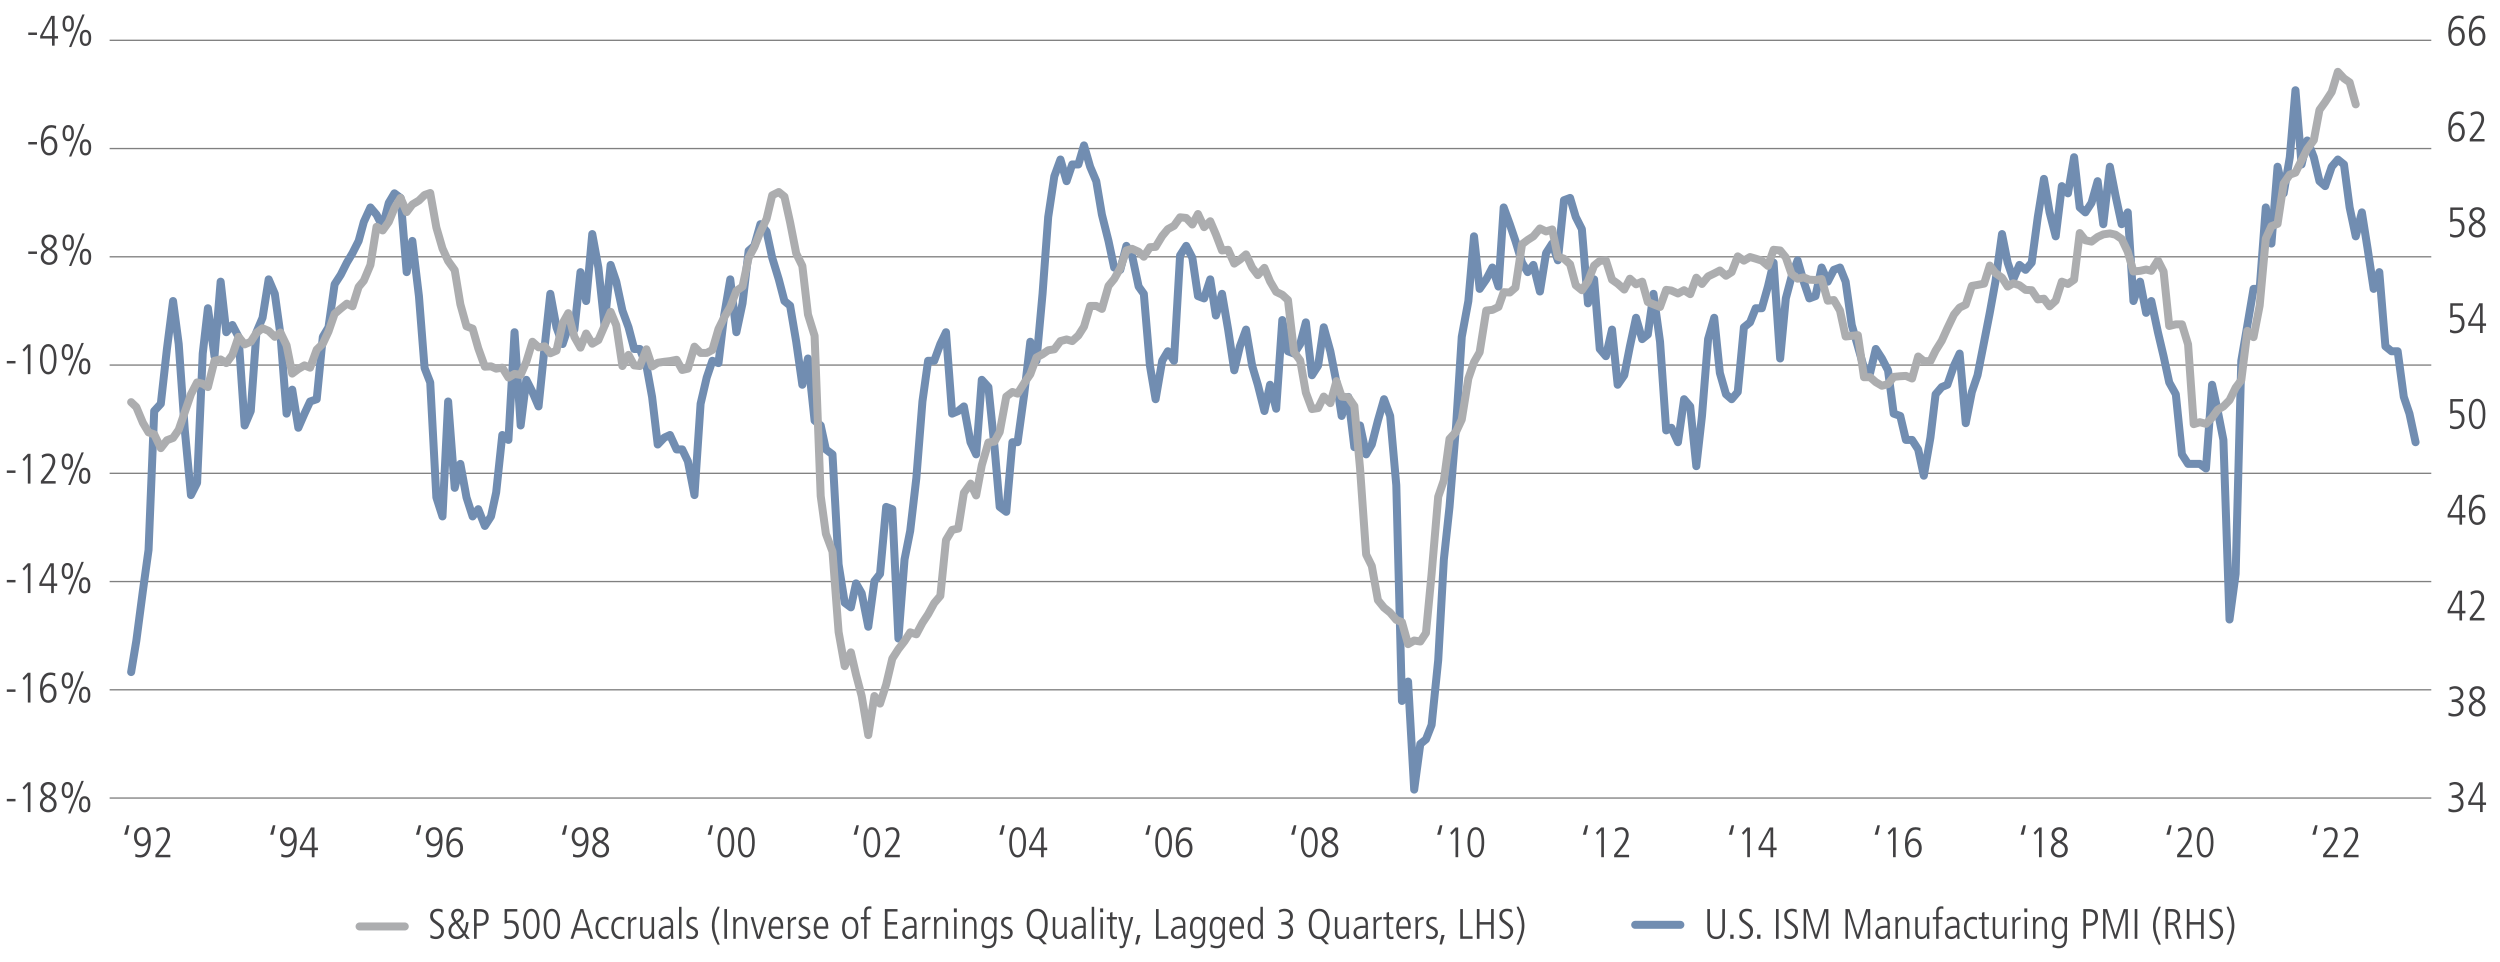 <?xml version="1.0" encoding="UTF-8"?><svg id="LHS" xmlns="http://www.w3.org/2000/svg" viewBox="0 0 1140 438.87"><defs><style>.cls-1,.cls-2,.cls-3,.cls-4,.cls-5{fill:none;}.cls-1,.cls-2,.cls-4{stroke-miterlimit:10;}.cls-1,.cls-3,.cls-4,.cls-5{stroke-linecap:round;stroke-width:3.65px;}.cls-1,.cls-5{stroke:#acadaf;}.cls-2{stroke:gray;stroke-width:.61px;}.cls-3,.cls-4{stroke:#718db1;}.cls-3,.cls-5{stroke-linejoin:round;}.cls-6{fill:#414042;}</style></defs><line class="cls-4" x1="745.64" y1="421.72" x2="766.25" y2="421.72"/><g><path class="cls-6" d="m1116.56,368.55c.6.37,1.77.74,2.55.74,1.79,0,2.98-1.07,2.98-2.92,0-1.62-1.2-2.57-3.09-2.57h-1.03v-1.13c2.88,0,4.03-.87,4.03-2.53,0-1.38-.91-2.45-2.7-2.45-.76,0-1.52.27-2.24.8l-.1-1.28c.47-.31,1.73-.64,2.51-.64,2.35,0,3.81,1.5,3.81,3.46,0,1.48-.78,2.55-2.43,3.04v.04c1.42.27,2.53,1.65,2.53,3.42,0,2.49-1.54,3.89-4.4,3.89-.95,0-1.71-.14-2.51-.55l.1-1.32Z"/><path class="cls-6" d="m1130.9,370.29v-3.25h-5.39v-1.22l5-9.11h1.59v9.2h1.54v1.13h-1.54v3.25h-1.2Zm0-12.37h-.04l-4.3,8h4.34v-8Z"/></g><g><path class="cls-6" d="m1116.56,324.86c.6.37,1.77.74,2.55.74,1.79,0,2.98-1.07,2.98-2.92,0-1.61-1.2-2.57-3.09-2.57h-1.03v-1.13c2.88,0,4.03-.88,4.03-2.53,0-1.38-.91-2.45-2.7-2.45-.76,0-1.52.27-2.24.8l-.1-1.28c.47-.31,1.73-.64,2.51-.64,2.35,0,3.81,1.5,3.81,3.46,0,1.48-.78,2.55-2.43,3.04v.04c1.42.27,2.53,1.65,2.53,3.42,0,2.49-1.54,3.89-4.4,3.89-.95,0-1.71-.14-2.51-.55l.1-1.32Z"/><path class="cls-6" d="m1133.39,323c0,1.81-1.13,3.74-3.83,3.74-2.26,0-3.79-1.54-3.79-3.68,0-1.61,1.01-2.86,2.59-3.54-1.48-.8-2.26-2-2.26-3.46,0-2.02,1.65-3.17,3.52-3.17,2.2,0,3.42,1.34,3.42,3.11,0,1.25-.54,2.26-2.31,3.48,2.1,1.07,2.67,2.14,2.67,3.52Zm-6.34.1c0,1.42,1.05,2.51,2.59,2.51,1.28,0,2.47-.86,2.47-2.59,0-1.23-.82-2.14-2.7-3-1.79.95-2.35,1.81-2.35,3.07Zm4.71-7.04c0-1.17-.97-2.04-2.22-2.04-1.11,0-2.16.93-2.16,2.18,0,1.17.87,2.26,2.43,2.82,1.38-.99,1.95-2.04,1.95-2.96Z"/></g><g><path class="cls-6" d="m1121.5,282.92v-3.25h-5.39v-1.22l5-9.11h1.59v9.2h1.54v1.13h-1.54v3.25h-1.2Zm0-12.37h-.04l-4.3,8h4.34v-8Z"/><path class="cls-6" d="m1126.21,282.92v-1.19l2.1-2.61c1.92-2.39,3.17-4.63,3.17-6.36,0-1.56-.74-2.43-2.12-2.43-.84,0-1.87.47-2.59,1.07l-.18-1.34c.93-.6,1.87-.86,2.86-.86,2.04,0,3.31,1.46,3.31,3.56,0,1.71-.84,3.62-3.48,6.91l-1.71,2.12h5.37v1.13h-6.73Z"/></g><g><path class="cls-6" d="m1121.5,239.24v-3.25h-5.39v-1.22l5-9.11h1.59v9.2h1.54v1.13h-1.54v3.25h-1.2Zm0-12.37h-.04l-4.3,8h4.34v-8Z"/><path class="cls-6" d="m1126.97,232.55c.49-1.15,1.56-1.91,2.82-1.91,2.3,0,3.56,2.06,3.56,4.46s-1.36,4.28-3.77,4.28-3.77-2.14-3.77-6.03c0-5.29,1.69-7.82,4.75-7.82.72,0,1.56.16,2.24.37l-.1,1.36c-.87-.49-1.38-.6-2.02-.6-2.27,0-3.6,2.18-3.74,5.9h.04Zm5.1,2.37c0-1.61-.86-3.15-2.49-3.15-1.32,0-2.33,1.25-2.33,3.17,0,2.12.95,3.31,2.33,3.31,1.46,0,2.49-1.21,2.49-3.33Z"/></g><g><path class="cls-6" d="m1117.26,193.86c.72.47,1.56.7,2.33.7,1.85,0,2.96-1.3,2.96-3.33,0-1.85-1.01-3-2.96-3-.8,0-1.4.12-2.26.49v-6.75h5.78v1.13h-4.65v4.28c.37-.14.96-.27,1.5-.27,2.55,0,3.87,1.42,3.87,4.13s-1.58,4.46-4.3,4.46c-.84,0-1.44-.12-2.34-.53l.06-1.3Z"/><path class="cls-6" d="m1125.8,188.76c0-4.3,1.34-6.93,3.77-6.93s3.77,2.65,3.77,6.93-1.34,6.93-3.77,6.93-3.77-2.65-3.77-6.93Zm6.34,0c0-3.81-.88-5.8-2.57-5.8s-2.57,1.93-2.57,5.8.93,5.8,2.57,5.8,2.57-1.97,2.57-5.8Z"/></g><g><path class="cls-6" d="m1117.26,150.17c.72.47,1.56.7,2.33.7,1.85,0,2.96-1.3,2.96-3.33,0-1.85-1.01-3-2.96-3-.8,0-1.4.12-2.26.49v-6.75h5.78v1.13h-4.65v4.28c.37-.14.96-.27,1.5-.27,2.55,0,3.87,1.42,3.87,4.13s-1.58,4.46-4.3,4.46c-.84,0-1.44-.12-2.34-.53l.06-1.3Z"/><path class="cls-6" d="m1130.9,151.86v-3.25h-5.39v-1.22l5-9.11h1.59v9.2h1.54v1.13h-1.54v3.25h-1.2Zm0-12.37h-.04l-4.3,8h4.34v-8Z"/></g><g><path class="cls-6" d="m1117.26,106.49c.72.47,1.56.7,2.33.7,1.85,0,2.96-1.3,2.96-3.33,0-1.85-1.01-3-2.96-3-.8,0-1.4.12-2.26.49v-6.75h5.78v1.13h-4.65v4.28c.37-.14.96-.27,1.5-.27,2.55,0,3.87,1.42,3.87,4.13s-1.58,4.46-4.3,4.46c-.84,0-1.44-.12-2.34-.53l.06-1.3Z"/><path class="cls-6" d="m1133.39,104.58c0,1.81-1.13,3.74-3.83,3.74-2.26,0-3.79-1.54-3.79-3.68,0-1.61,1.01-2.86,2.59-3.54-1.48-.8-2.26-2-2.26-3.46,0-2.02,1.65-3.17,3.52-3.17,2.2,0,3.42,1.34,3.42,3.11,0,1.25-.54,2.26-2.31,3.48,2.1,1.07,2.67,2.14,2.67,3.52Zm-6.34.1c0,1.42,1.05,2.51,2.59,2.51,1.28,0,2.47-.86,2.47-2.59,0-1.23-.82-2.14-2.7-3-1.79.95-2.35,1.81-2.35,3.07Zm4.71-7.04c0-1.17-.97-2.04-2.22-2.04-1.11,0-2.16.93-2.16,2.18,0,1.17.87,2.26,2.43,2.82,1.38-.99,1.95-2.04,1.95-2.96Z"/></g><g><path class="cls-6" d="m1117.57,57.81c.49-1.15,1.56-1.91,2.82-1.91,2.3,0,3.56,2.06,3.56,4.46s-1.36,4.28-3.77,4.28-3.77-2.14-3.77-6.03c0-5.29,1.69-7.82,4.75-7.82.72,0,1.56.16,2.24.37l-.1,1.36c-.87-.49-1.38-.6-2.02-.6-2.28,0-3.6,2.18-3.74,5.9h.04Zm5.1,2.37c0-1.61-.86-3.15-2.49-3.15-1.32,0-2.34,1.25-2.34,3.17,0,2.12.96,3.31,2.34,3.31,1.46,0,2.49-1.21,2.49-3.33Z"/><path class="cls-6" d="m1126.21,64.5v-1.19l2.1-2.61c1.92-2.39,3.17-4.63,3.17-6.36,0-1.56-.74-2.43-2.12-2.43-.84,0-1.87.47-2.59,1.07l-.18-1.34c.93-.6,1.87-.86,2.86-.86,2.04,0,3.31,1.46,3.31,3.56,0,1.71-.84,3.62-3.48,6.91l-1.71,2.12h5.37v1.13h-6.73Z"/></g><g><path class="cls-6" d="m1117.57,14.12c.49-1.15,1.56-1.91,2.82-1.91,2.3,0,3.56,2.06,3.56,4.46s-1.36,4.28-3.77,4.28-3.77-2.14-3.77-6.03c0-5.29,1.69-7.82,4.75-7.82.72,0,1.56.16,2.24.37l-.1,1.36c-.87-.49-1.38-.6-2.02-.6-2.28,0-3.6,2.18-3.74,5.9h.04Zm5.1,2.37c0-1.61-.86-3.15-2.49-3.15-1.32,0-2.34,1.25-2.34,3.17,0,2.12.96,3.31,2.34,3.31,1.46,0,2.49-1.21,2.49-3.33Z"/><path class="cls-6" d="m1126.97,14.12c.49-1.15,1.56-1.91,2.82-1.91,2.3,0,3.56,2.06,3.56,4.46s-1.36,4.28-3.77,4.28-3.77-2.14-3.77-6.03c0-5.29,1.69-7.82,4.75-7.82.72,0,1.56.16,2.24.37l-.1,1.36c-.87-.49-1.38-.6-2.02-.6-2.27,0-3.6,2.18-3.74,5.9h.04Zm5.1,2.37c0-1.61-.86-3.15-2.49-3.15-1.32,0-2.33,1.25-2.33,3.17,0,2.12.95,3.31,2.33,3.31,1.46,0,2.49-1.21,2.49-3.33Z"/></g><g><path class="cls-6" d="m3.1,365.42v-1.13h3.97v1.13h-3.97Z"/><path class="cls-6" d="m12.68,370.29v-12.22l-1.75,2.02-.66-.89,2.41-2.49h1.21v13.58h-1.21Z"/><path class="cls-6" d="m25.82,366.69c0,1.81-1.13,3.74-3.83,3.74-2.26,0-3.79-1.54-3.79-3.68,0-1.61,1.01-2.86,2.59-3.54-1.48-.8-2.26-2-2.26-3.46,0-2.02,1.65-3.17,3.52-3.17,2.2,0,3.42,1.34,3.42,3.11,0,1.25-.55,2.26-2.32,3.48,2.1,1.07,2.67,2.14,2.67,3.52Zm-6.34.1c0,1.42,1.05,2.51,2.59,2.51,1.28,0,2.47-.86,2.47-2.59,0-1.23-.82-2.14-2.7-3-1.79.95-2.35,1.81-2.35,3.07Zm4.71-7.04c0-1.17-.97-2.04-2.22-2.04-1.11,0-2.16.93-2.16,2.18,0,1.17.87,2.26,2.43,2.82,1.38-.99,1.95-2.04,1.95-2.96Z"/><path class="cls-6" d="m28.14,360.25c0-2.34.89-3.68,2.59-3.68s2.59,1.28,2.59,3.68-.93,3.68-2.59,3.68-2.59-1.34-2.59-3.68Zm4.05,0c0-1.95-.55-2.63-1.46-2.63s-1.46.66-1.46,2.63.58,2.63,1.46,2.63,1.46-.6,1.46-2.63Zm-1.11,10.68l6.09-14.86h1.05l-6.09,14.86h-1.05Zm4.94-4.18c0-2.39.93-3.68,2.59-3.68s2.59,1.34,2.59,3.68-.9,3.68-2.59,3.68-2.59-1.28-2.59-3.68Zm4.05,0c0-1.97-.56-2.63-1.48-2.63-.86,0-1.44.6-1.44,2.63s.54,2.63,1.46,2.63,1.46-.6,1.46-2.63Z"/></g><g><path class="cls-6" d="m3.1,315.49v-1.13h3.97v1.13h-3.97Z"/><path class="cls-6" d="m12.68,320.36v-12.22l-1.75,2.02-.66-.9,2.41-2.49h1.21v13.58h-1.21Z"/><path class="cls-6" d="m19.4,313.67c.49-1.15,1.56-1.91,2.82-1.91,2.3,0,3.56,2.06,3.56,4.46s-1.36,4.28-3.77,4.28-3.77-2.14-3.77-6.03c0-5.29,1.69-7.82,4.75-7.82.72,0,1.56.16,2.24.37l-.1,1.36c-.88-.49-1.38-.6-2.02-.6-2.28,0-3.6,2.18-3.74,5.9h.04Zm5.1,2.37c0-1.61-.86-3.15-2.49-3.15-1.32,0-2.33,1.25-2.33,3.17,0,2.12.95,3.31,2.33,3.31,1.46,0,2.49-1.21,2.49-3.33Z"/><path class="cls-6" d="m28.14,310.32c0-2.33.89-3.68,2.59-3.68s2.59,1.28,2.59,3.68-.93,3.68-2.59,3.68-2.59-1.34-2.59-3.68Zm4.05,0c0-1.94-.55-2.63-1.46-2.63s-1.46.66-1.46,2.63.58,2.63,1.46,2.63,1.46-.6,1.46-2.63Zm-1.11,10.68l6.09-14.86h1.05l-6.09,14.86h-1.05Zm4.94-4.18c0-2.39.93-3.68,2.59-3.68s2.59,1.34,2.59,3.68-.9,3.68-2.59,3.68-2.59-1.28-2.59-3.68Zm4.05,0c0-1.97-.56-2.63-1.48-2.63-.86,0-1.44.6-1.44,2.63s.54,2.63,1.46,2.63,1.46-.6,1.46-2.63Z"/></g><g><path class="cls-6" d="m3.1,265.57v-1.13h3.97v1.13h-3.97Z"/><path class="cls-6" d="m12.68,270.43v-12.22l-1.75,2.02-.66-.89,2.41-2.49h1.21v13.58h-1.21Z"/><path class="cls-6" d="m23.33,270.43v-3.25h-5.39v-1.22l5-9.11h1.6v9.2h1.54v1.13h-1.54v3.25h-1.21Zm0-12.37h-.04l-4.3,8h4.34v-8Z"/><path class="cls-6" d="m28.14,260.39c0-2.34.89-3.68,2.59-3.68s2.59,1.28,2.59,3.68-.93,3.68-2.59,3.68-2.59-1.34-2.59-3.68Zm4.05,0c0-1.95-.55-2.63-1.46-2.63s-1.46.66-1.46,2.63.58,2.63,1.46,2.63,1.46-.6,1.46-2.63Zm-1.11,10.68l6.09-14.86h1.05l-6.09,14.86h-1.05Zm4.94-4.18c0-2.39.93-3.68,2.59-3.68s2.59,1.34,2.59,3.68-.9,3.68-2.59,3.68-2.59-1.28-2.59-3.68Zm4.05,0c0-1.97-.56-2.63-1.48-2.63-.86,0-1.44.6-1.44,2.63s.54,2.63,1.46,2.63,1.46-.6,1.46-2.63Z"/></g><g><path class="cls-6" d="m3.1,215.65v-1.13h3.97v1.13h-3.97Z"/><path class="cls-6" d="m12.68,220.51v-12.22l-1.75,2.02-.66-.89,2.41-2.49h1.21v13.58h-1.21Z"/><path class="cls-6" d="m18.64,220.51v-1.19l2.1-2.61c1.93-2.39,3.17-4.63,3.17-6.36,0-1.56-.74-2.43-2.12-2.43-.84,0-1.87.47-2.59,1.07l-.17-1.34c.93-.6,1.87-.86,2.86-.86,2.04,0,3.31,1.46,3.31,3.56,0,1.71-.84,3.62-3.48,6.91l-1.71,2.12h5.37v1.13h-6.73Z"/><path class="cls-6" d="m28.14,210.47c0-2.34.89-3.68,2.59-3.68s2.59,1.28,2.59,3.68-.93,3.68-2.59,3.68-2.59-1.34-2.59-3.68Zm4.05,0c0-1.95-.55-2.63-1.46-2.63s-1.46.66-1.46,2.63.58,2.63,1.46,2.63,1.46-.6,1.46-2.63Zm-1.11,10.68l6.09-14.86h1.05l-6.09,14.86h-1.05Zm4.94-4.18c0-2.39.93-3.68,2.59-3.68s2.59,1.34,2.59,3.68-.9,3.68-2.59,3.68-2.59-1.28-2.59-3.68Zm4.05,0c0-1.97-.56-2.63-1.48-2.63-.86,0-1.44.6-1.44,2.63s.54,2.63,1.46,2.63,1.46-.6,1.46-2.63Z"/></g><g><path class="cls-6" d="m3.1,165.73v-1.13h3.97v1.13h-3.97Z"/><path class="cls-6" d="m12.68,170.6v-12.22l-1.75,2.02-.66-.89,2.41-2.49h1.21v13.58h-1.21Z"/><path class="cls-6" d="m18.23,163.81c0-4.3,1.34-6.93,3.77-6.93s3.77,2.65,3.77,6.93-1.34,6.93-3.77,6.93-3.77-2.65-3.77-6.93Zm6.34,0c0-3.81-.88-5.8-2.57-5.8s-2.57,1.93-2.57,5.8.93,5.8,2.57,5.8,2.57-1.97,2.57-5.8Z"/><path class="cls-6" d="m28.14,160.56c0-2.34.89-3.68,2.59-3.68s2.59,1.28,2.59,3.68-.93,3.68-2.59,3.68-2.59-1.34-2.59-3.68Zm4.05,0c0-1.95-.55-2.63-1.46-2.63s-1.46.66-1.46,2.63.58,2.63,1.46,2.63,1.46-.6,1.46-2.63Zm-1.11,10.68l6.09-14.86h1.05l-6.09,14.86h-1.05Zm4.94-4.18c0-2.39.93-3.68,2.59-3.68s2.59,1.34,2.59,3.68-.9,3.68-2.59,3.68-2.59-1.28-2.59-3.68Zm4.05,0c0-1.97-.56-2.63-1.48-2.63-.86,0-1.44.6-1.44,2.63s.54,2.63,1.46,2.63,1.46-.6,1.46-2.63Z"/></g><g><path class="cls-6" d="m12.89,115.8v-1.13h3.97v1.13h-3.97Z"/><path class="cls-6" d="m26.2,117.06c0,1.81-1.13,3.74-3.83,3.74-2.26,0-3.79-1.54-3.79-3.68,0-1.61,1.01-2.86,2.59-3.54-1.48-.8-2.26-2-2.26-3.46,0-2.02,1.65-3.17,3.52-3.17,2.2,0,3.42,1.34,3.42,3.11,0,1.25-.55,2.26-2.32,3.48,2.1,1.07,2.66,2.14,2.66,3.52Zm-6.34.1c0,1.42,1.05,2.51,2.59,2.51,1.28,0,2.47-.86,2.47-2.59,0-1.23-.82-2.14-2.7-3-1.79.95-2.35,1.81-2.35,3.07Zm4.71-7.04c0-1.17-.97-2.04-2.22-2.04-1.11,0-2.16.93-2.16,2.18,0,1.17.88,2.26,2.43,2.82,1.38-.99,1.94-2.04,1.94-2.96Z"/><path class="cls-6" d="m28.52,110.62c0-2.34.89-3.68,2.59-3.68s2.59,1.28,2.59,3.68-.93,3.68-2.59,3.68-2.59-1.34-2.59-3.68Zm4.05,0c0-1.95-.55-2.63-1.46-2.63s-1.46.66-1.46,2.63.58,2.63,1.46,2.63,1.46-.6,1.46-2.63Zm-1.11,10.68l6.09-14.86h1.05l-6.09,14.86h-1.05Zm4.94-4.18c0-2.39.93-3.68,2.59-3.68s2.59,1.34,2.59,3.68-.9,3.68-2.59,3.68-2.59-1.28-2.59-3.68Zm4.05,0c0-1.97-.56-2.63-1.48-2.63-.86,0-1.44.6-1.44,2.63s.54,2.63,1.46,2.63,1.46-.6,1.46-2.63Z"/></g><g><path class="cls-6" d="m12.89,65.88v-1.13h3.97v1.13h-3.97Z"/><path class="cls-6" d="m19.78,64.05c.49-1.15,1.56-1.91,2.82-1.91,2.3,0,3.56,2.06,3.56,4.46s-1.36,4.28-3.77,4.28-3.77-2.14-3.77-6.03c0-5.29,1.69-7.82,4.75-7.82.72,0,1.56.16,2.24.37l-.1,1.36c-.88-.49-1.38-.6-2.02-.6-2.28,0-3.6,2.18-3.74,5.9h.04Zm5.1,2.37c0-1.61-.86-3.15-2.49-3.15-1.32,0-2.33,1.25-2.33,3.17,0,2.12.95,3.31,2.33,3.31,1.46,0,2.49-1.21,2.49-3.33Z"/><path class="cls-6" d="m28.52,60.7c0-2.34.89-3.68,2.59-3.68s2.59,1.28,2.59,3.68-.93,3.68-2.59,3.68-2.59-1.34-2.59-3.68Zm4.05,0c0-1.95-.55-2.63-1.46-2.63s-1.46.66-1.46,2.63.58,2.63,1.46,2.63,1.46-.6,1.46-2.63Zm-1.11,10.68l6.09-14.86h1.05l-6.09,14.86h-1.05Zm4.94-4.18c0-2.39.93-3.68,2.59-3.68s2.59,1.34,2.59,3.68-.9,3.68-2.59,3.68-2.59-1.28-2.59-3.68Zm4.05,0c0-1.97-.56-2.63-1.48-2.63-.86,0-1.44.6-1.44,2.63s.54,2.63,1.46,2.63,1.46-.6,1.46-2.63Z"/></g><g><path class="cls-6" d="m12.89,15.95v-1.13h3.97v1.13h-3.97Z"/><path class="cls-6" d="m23.71,20.82v-3.25h-5.39v-1.22l5-9.11h1.6v9.2h1.54v1.13h-1.54v3.25h-1.21Zm0-12.37h-.04l-4.3,8h4.34v-8Z"/><path class="cls-6" d="m28.52,10.78c0-2.33.89-3.68,2.59-3.68s2.59,1.28,2.59,3.68-.93,3.68-2.59,3.68-2.59-1.34-2.59-3.68Zm4.05,0c0-1.94-.55-2.63-1.46-2.63s-1.46.66-1.46,2.63.58,2.63,1.46,2.63,1.46-.6,1.46-2.63Zm-1.11,10.68l6.09-14.86h1.05l-6.09,14.86h-1.05Zm4.94-4.18c0-2.39.93-3.68,2.59-3.68s2.59,1.34,2.59,3.68-.9,3.68-2.59,3.68-2.59-1.28-2.59-3.68Zm4.05,0c0-1.97-.56-2.63-1.48-2.63-.86,0-1.44.6-1.44,2.63s.54,2.63,1.46,2.63,1.46-.6,1.46-2.63Z"/></g><g><path class="cls-6" d="m56.62,380.63l1.26-4.32h1.14l-.95,4.32h-1.46Z"/><path class="cls-6" d="m61.77,389.3c.77.45,1.28.6,2.05.6,2.29,0,3.69-2.18,3.79-5.89h-.04c-.49,1.15-1.58,1.91-2.86,1.91-2.33,0-3.61-2.06-3.61-4.46s1.44-4.28,3.83-4.28c2.5,0,3.82,2.16,3.82,6.03,0,5.29-1.72,7.82-4.81,7.82-.73,0-1.58-.15-2.27-.37l.1-1.36Zm5.52-7.71c0-2.1-.97-3.29-2.37-3.29-1.48,0-2.52,1.22-2.52,3.33,0,1.61.85,3.15,2.52,3.15,1.36,0,2.37-1.25,2.37-3.19Z"/><path class="cls-6" d="m70.87,390.9v-1.19l2.13-2.61c1.95-2.39,3.21-4.63,3.21-6.36,0-1.56-.75-2.43-2.15-2.43-.85,0-1.89.47-2.62,1.07l-.18-1.34c.95-.6,1.89-.85,2.9-.85,2.07,0,3.35,1.46,3.35,3.56,0,1.71-.85,3.62-3.53,6.91l-1.74,2.12h5.44v1.13h-6.82Z"/></g><g><path class="cls-6" d="m123.19,380.63l1.26-4.32h1.14l-.95,4.32h-1.46Z"/><path class="cls-6" d="m128.34,389.3c.77.45,1.28.6,2.05.6,2.29,0,3.69-2.18,3.79-5.89h-.04c-.49,1.15-1.58,1.91-2.86,1.91-2.33,0-3.61-2.06-3.61-4.46s1.44-4.28,3.83-4.28c2.5,0,3.82,2.16,3.82,6.03,0,5.29-1.72,7.82-4.81,7.82-.73,0-1.58-.15-2.27-.37l.1-1.36Zm5.52-7.71c0-2.1-.97-3.29-2.37-3.29-1.48,0-2.52,1.22-2.52,3.33,0,1.61.85,3.15,2.52,3.15,1.36,0,2.37-1.25,2.37-3.19Z"/><path class="cls-6" d="m142.18,390.9v-3.25h-5.46v-1.23l5.07-9.1h1.62v9.2h1.56v1.13h-1.56v3.25h-1.22Zm0-12.37h-.04l-4.36,8h4.4v-8Z"/></g><g><path class="cls-6" d="m189.67,380.63l1.26-4.32h1.14l-.95,4.32h-1.46Z"/><path class="cls-6" d="m194.82,389.3c.77.45,1.28.6,2.05.6,2.29,0,3.69-2.18,3.79-5.89h-.04c-.49,1.15-1.58,1.91-2.86,1.91-2.33,0-3.61-2.06-3.61-4.46s1.44-4.28,3.83-4.28c2.5,0,3.82,2.16,3.82,6.03,0,5.29-1.72,7.82-4.81,7.82-.73,0-1.58-.15-2.27-.37l.1-1.36Zm5.52-7.71c0-2.1-.97-3.29-2.37-3.29-1.48,0-2.52,1.22-2.52,3.33,0,1.61.85,3.15,2.52,3.15,1.36,0,2.37-1.25,2.37-3.19Z"/><path class="cls-6" d="m204.68,384.21c.49-1.15,1.58-1.91,2.86-1.91,2.33,0,3.61,2.06,3.61,4.46s-1.38,4.28-3.83,4.28-3.82-2.14-3.82-6.03c0-5.29,1.72-7.82,4.81-7.82.73,0,1.58.15,2.27.37l-.1,1.36c-.89-.48-1.4-.6-2.05-.6-2.31,0-3.65,2.18-3.79,5.9h.04Zm5.16,2.37c0-1.61-.87-3.15-2.52-3.15-1.34,0-2.37,1.25-2.37,3.17,0,2.12.97,3.31,2.37,3.31,1.48,0,2.52-1.2,2.52-3.33Z"/></g><g><path class="cls-6" d="m256.22,380.63l1.26-4.32h1.14l-.95,4.32h-1.46Z"/><path class="cls-6" d="m261.37,389.3c.77.45,1.28.6,2.05.6,2.29,0,3.69-2.18,3.79-5.89h-.04c-.49,1.15-1.58,1.91-2.86,1.91-2.33,0-3.61-2.06-3.61-4.46s1.44-4.28,3.83-4.28c2.5,0,3.82,2.16,3.82,6.03,0,5.29-1.72,7.82-4.81,7.82-.73,0-1.58-.15-2.27-.37l.1-1.36Zm5.52-7.71c0-2.1-.97-3.29-2.37-3.29-1.48,0-2.52,1.22-2.52,3.33,0,1.61.85,3.15,2.52,3.15,1.36,0,2.37-1.25,2.37-3.19Z"/><path class="cls-6" d="m277.74,387.3c0,1.81-1.14,3.74-3.88,3.74-2.29,0-3.84-1.54-3.84-3.68,0-1.62,1.03-2.86,2.62-3.54-1.5-.8-2.29-2.01-2.29-3.46,0-2.02,1.68-3.17,3.57-3.17,2.23,0,3.47,1.34,3.47,3.11,0,1.25-.55,2.26-2.35,3.48,2.13,1.07,2.7,2.14,2.7,3.52Zm-6.43.1c0,1.42,1.06,2.51,2.62,2.51,1.3,0,2.5-.86,2.5-2.59,0-1.23-.83-2.14-2.74-3-1.81.95-2.39,1.81-2.39,3.07Zm4.77-7.04c0-1.17-.99-2.04-2.25-2.04-1.12,0-2.19.93-2.19,2.18,0,1.17.89,2.26,2.47,2.82,1.4-.99,1.97-2.04,1.97-2.96Z"/></g><g><path class="cls-6" d="m322.7,380.63l1.26-4.32h1.14l-.95,4.32h-1.46Z"/><path class="cls-6" d="m327.18,384.11c0-4.3,1.36-6.93,3.83-6.93s3.82,2.64,3.82,6.93-1.36,6.92-3.82,6.92-3.83-2.64-3.83-6.92Zm6.43,0c0-3.81-.89-5.8-2.6-5.8s-2.6,1.92-2.6,5.8.95,5.8,2.6,5.8,2.6-1.96,2.6-5.8Z"/><path class="cls-6" d="m336.53,384.11c0-4.3,1.36-6.93,3.82-6.93s3.83,2.64,3.83,6.93-1.36,6.92-3.83,6.92-3.82-2.64-3.82-6.92Zm6.43,0c0-3.81-.89-5.8-2.6-5.8s-2.6,1.92-2.6,5.8.95,5.8,2.6,5.8,2.6-1.96,2.6-5.8Z"/></g><g><path class="cls-6" d="m389.25,380.63l1.26-4.32h1.14l-.95,4.32h-1.46Z"/><path class="cls-6" d="m393.73,384.11c0-4.3,1.36-6.93,3.82-6.93s3.83,2.64,3.83,6.93-1.36,6.92-3.83,6.92-3.82-2.64-3.82-6.92Zm6.43,0c0-3.81-.89-5.8-2.6-5.8s-2.6,1.92-2.6,5.8.95,5.8,2.6,5.8,2.6-1.96,2.6-5.8Z"/><path class="cls-6" d="m403.5,390.9v-1.19l2.13-2.61c1.95-2.39,3.21-4.63,3.21-6.36,0-1.56-.75-2.43-2.15-2.43-.85,0-1.89.47-2.62,1.07l-.18-1.34c.95-.6,1.89-.85,2.9-.85,2.07,0,3.35,1.46,3.35,3.56,0,1.71-.85,3.62-3.53,6.91l-1.73,2.12h5.44v1.13h-6.82Z"/></g><g><path class="cls-6" d="m455.73,380.63l1.26-4.32h1.14l-.95,4.32h-1.46Z"/><path class="cls-6" d="m460.21,384.11c0-4.3,1.36-6.93,3.82-6.93s3.83,2.64,3.83,6.93-1.36,6.92-3.83,6.92-3.82-2.64-3.82-6.92Zm6.43,0c0-3.81-.89-5.8-2.6-5.8s-2.6,1.92-2.6,5.8.95,5.8,2.6,5.8,2.6-1.96,2.6-5.8Z"/><path class="cls-6" d="m474.73,390.9v-3.25h-5.46v-1.23l5.07-9.1h1.62v9.2h1.56v1.13h-1.56v3.25h-1.22Zm0-12.37h-.04l-4.36,8h4.4v-8Z"/></g><g><path class="cls-6" d="m522.3,380.63l1.26-4.32h1.14l-.95,4.32h-1.46Z"/><path class="cls-6" d="m526.78,384.11c0-4.3,1.36-6.93,3.82-6.93s3.83,2.64,3.83,6.93-1.36,6.92-3.83,6.92-3.82-2.64-3.82-6.92Zm6.43,0c0-3.81-.89-5.8-2.6-5.8s-2.6,1.92-2.6,5.8.95,5.8,2.6,5.8,2.6-1.96,2.6-5.8Z"/><path class="cls-6" d="m537.31,384.21c.49-1.15,1.58-1.91,2.86-1.91,2.33,0,3.61,2.06,3.61,4.46s-1.38,4.28-3.83,4.28-3.82-2.14-3.82-6.03c0-5.29,1.71-7.82,4.81-7.82.73,0,1.58.15,2.27.37l-.1,1.36c-.89-.48-1.4-.6-2.05-.6-2.31,0-3.65,2.18-3.79,5.9h.04Zm5.17,2.37c0-1.61-.87-3.15-2.52-3.15-1.34,0-2.36,1.25-2.36,3.17,0,2.12.96,3.31,2.36,3.31,1.48,0,2.52-1.2,2.52-3.33Z"/></g><g><path class="cls-6" d="m588.76,380.63l1.26-4.32h1.14l-.95,4.32h-1.46Z"/><path class="cls-6" d="m593.24,384.11c0-4.3,1.36-6.93,3.82-6.93s3.83,2.64,3.83,6.93-1.36,6.92-3.83,6.92-3.82-2.64-3.82-6.92Zm6.43,0c0-3.81-.89-5.8-2.6-5.8s-2.6,1.92-2.6,5.8.95,5.8,2.6,5.8,2.6-1.96,2.6-5.8Z"/><path class="cls-6" d="m610.28,387.3c0,1.81-1.14,3.74-3.88,3.74-2.29,0-3.84-1.54-3.84-3.68,0-1.62,1.03-2.86,2.62-3.54-1.5-.8-2.29-2.01-2.29-3.46,0-2.02,1.68-3.17,3.57-3.17,2.23,0,3.47,1.34,3.47,3.11,0,1.25-.55,2.26-2.35,3.48,2.13,1.07,2.7,2.14,2.7,3.52Zm-6.43.1c0,1.42,1.06,2.51,2.62,2.51,1.3,0,2.5-.86,2.5-2.59,0-1.23-.83-2.14-2.74-3-1.82.95-2.39,1.81-2.39,3.07Zm4.77-7.04c0-1.17-.99-2.04-2.25-2.04-1.12,0-2.19.93-2.19,2.18,0,1.17.89,2.26,2.46,2.82,1.4-.99,1.97-2.04,1.97-2.96Z"/></g><g><path class="cls-6" d="m655.33,380.63l1.26-4.32h1.14l-.95,4.32h-1.46Z"/><path class="cls-6" d="m663.71,390.9v-12.22l-1.77,2.02-.67-.9,2.44-2.49h1.22v13.58h-1.22Z"/><path class="cls-6" d="m669.16,384.11c0-4.3,1.36-6.93,3.82-6.93s3.83,2.64,3.83,6.93-1.36,6.92-3.83,6.92-3.82-2.64-3.82-6.92Zm6.43,0c0-3.81-.89-5.8-2.6-5.8s-2.6,1.92-2.6,5.8.95,5.8,2.6,5.8,2.6-1.96,2.6-5.8Z"/></g><g><path class="cls-6" d="m721.79,380.63l1.26-4.32h1.14l-.95,4.32h-1.46Z"/><path class="cls-6" d="m730.17,390.9v-12.22l-1.77,2.02-.67-.9,2.44-2.49h1.22v13.58h-1.22Z"/><path class="cls-6" d="m736.04,390.9v-1.19l2.13-2.61c1.95-2.39,3.21-4.63,3.21-6.36,0-1.56-.75-2.43-2.15-2.43-.85,0-1.89.47-2.62,1.07l-.18-1.34c.95-.6,1.89-.85,2.9-.85,2.07,0,3.35,1.46,3.35,3.56,0,1.71-.85,3.62-3.53,6.91l-1.73,2.12h5.44v1.13h-6.82Z"/></g><g><path class="cls-6" d="m788.36,380.63l1.26-4.32h1.14l-.95,4.32h-1.46Z"/><path class="cls-6" d="m796.74,390.9v-12.22l-1.77,2.02-.67-.9,2.44-2.49h1.22v13.58h-1.22Z"/><path class="cls-6" d="m807.35,390.9v-3.25h-5.46v-1.23l5.07-9.1h1.62v9.2h1.56v1.13h-1.56v3.25h-1.22Zm0-12.37h-.04l-4.36,8h4.4v-8Z"/></g><g><path class="cls-6" d="m854.84,380.63l1.26-4.32h1.14l-.95,4.32h-1.46Z"/><path class="cls-6" d="m863.22,390.9v-12.22l-1.77,2.02-.67-.9,2.44-2.49h1.22v13.58h-1.22Z"/><path class="cls-6" d="m869.85,384.21c.49-1.15,1.58-1.91,2.86-1.91,2.33,0,3.61,2.06,3.61,4.46s-1.38,4.28-3.83,4.28-3.82-2.14-3.82-6.03c0-5.29,1.71-7.82,4.81-7.82.73,0,1.58.15,2.27.37l-.1,1.36c-.89-.48-1.4-.6-2.05-.6-2.31,0-3.65,2.18-3.79,5.9h.04Zm5.17,2.37c0-1.61-.87-3.15-2.52-3.15-1.34,0-2.36,1.25-2.36,3.17,0,2.12.96,3.31,2.36,3.31,1.48,0,2.52-1.2,2.52-3.33Z"/></g><g><path class="cls-6" d="m921.4,380.63l1.26-4.32h1.14l-.95,4.32h-1.46Z"/><path class="cls-6" d="m929.78,390.9v-12.22l-1.77,2.02-.67-.9,2.44-2.49h1.22v13.58h-1.22Z"/><path class="cls-6" d="m942.92,387.3c0,1.81-1.14,3.74-3.88,3.74-2.29,0-3.84-1.54-3.84-3.68,0-1.62,1.03-2.86,2.62-3.54-1.5-.8-2.29-2.01-2.29-3.46,0-2.02,1.68-3.17,3.57-3.17,2.23,0,3.47,1.34,3.47,3.11,0,1.25-.55,2.26-2.35,3.48,2.13,1.07,2.7,2.14,2.7,3.52Zm-6.43.1c0,1.42,1.06,2.51,2.62,2.51,1.3,0,2.5-.86,2.5-2.59,0-1.23-.83-2.14-2.74-3-1.82.95-2.39,1.81-2.39,3.07Zm4.77-7.04c0-1.17-.99-2.04-2.25-2.04-1.12,0-2.19.93-2.19,2.18,0,1.17.89,2.26,2.46,2.82,1.4-.99,1.97-2.04,1.97-2.96Z"/></g><g><path class="cls-6" d="m987.87,380.63l1.26-4.32h1.14l-.95,4.32h-1.46Z"/><path class="cls-6" d="m992.76,390.9v-1.19l2.13-2.61c1.95-2.39,3.21-4.63,3.21-6.36,0-1.56-.75-2.43-2.15-2.43-.85,0-1.89.47-2.62,1.07l-.18-1.34c.95-.6,1.89-.85,2.9-.85,2.07,0,3.35,1.46,3.35,3.56,0,1.71-.85,3.62-3.53,6.91l-1.73,2.12h5.44v1.13h-6.82Z"/><path class="cls-6" d="m1001.7,384.11c0-4.3,1.36-6.93,3.82-6.93s3.83,2.64,3.83,6.93-1.36,6.92-3.83,6.92-3.82-2.64-3.82-6.92Zm6.43,0c0-3.81-.89-5.8-2.6-5.8s-2.6,1.92-2.6,5.8.95,5.8,2.6,5.8,2.6-1.96,2.6-5.8Z"/></g><g><path class="cls-6" d="m1054.43,380.63l1.26-4.32h1.14l-.95,4.32h-1.46Z"/><path class="cls-6" d="m1059.33,390.9v-1.19l2.13-2.61c1.95-2.39,3.21-4.63,3.21-6.36,0-1.56-.75-2.43-2.15-2.43-.85,0-1.89.47-2.62,1.07l-.18-1.34c.95-.6,1.89-.85,2.9-.85,2.07,0,3.35,1.46,3.35,3.56,0,1.71-.85,3.62-3.53,6.91l-1.73,2.12h5.44v1.13h-6.82Z"/><path class="cls-6" d="m1068.68,390.9v-1.19l2.13-2.61c1.95-2.39,3.21-4.63,3.21-6.36,0-1.56-.75-2.43-2.15-2.43-.85,0-1.89.47-2.62,1.07l-.18-1.34c.95-.6,1.89-.85,2.9-.85,2.07,0,3.35,1.46,3.35,3.56,0,1.71-.85,3.62-3.53,6.91l-1.73,2.12h5.44v1.13h-6.82Z"/></g><g><path class="cls-6" d="m785.37,414.52h1.21v8.7c0,3.21-1.36,5.02-4.03,5.02s-4.03-1.67-4.03-5.02v-8.7h1.21v8.68c0,2.73.89,3.91,2.82,3.91s2.82-1.19,2.82-3.91v-8.68Z"/><path class="cls-6" d="m789,428.1v-1.91h1.52v1.91h-1.52Z"/><path class="cls-6" d="m793.26,426.19c.7.62,1.62.91,2.39.91,1.63,0,2.45-1.2,2.45-2.45s-.54-1.97-1.98-2.92c-2.47-1.61-3.03-2.35-3.03-4.07,0-2.12,1.48-3.29,3.56-3.29.62,0,1.32.12,2.12.43l-.06,1.36c-.86-.54-1.46-.66-2.16-.66-1.15,0-2.18.72-2.18,1.99,0,1.56,1.15,2.18,1.87,2.72,2.45,1.81,3.15,2.39,3.15,4.26,0,2.2-1.52,3.75-3.64,3.75-.93,0-1.97-.25-2.57-.64l.08-1.4Z"/><path class="cls-6" d="m801.24,428.1v-1.91h1.52v1.91h-1.52Z"/><path class="cls-6" d="m809.85,428.1v-13.58h1.21v13.58h-1.21Z"/><path class="cls-6" d="m813.78,426.19c.7.62,1.62.91,2.39.91,1.63,0,2.45-1.2,2.45-2.45s-.54-1.97-1.98-2.92c-2.47-1.61-3.03-2.35-3.03-4.07,0-2.12,1.48-3.29,3.56-3.29.62,0,1.32.12,2.12.43l-.06,1.36c-.86-.54-1.46-.66-2.16-.66-1.15,0-2.18.72-2.18,1.99,0,1.56,1.15,2.18,1.87,2.72,2.45,1.81,3.15,2.39,3.15,4.26,0,2.2-1.52,3.75-3.64,3.75-.93,0-1.97-.25-2.57-.64l.08-1.4Z"/><path class="cls-6" d="m832.62,428.1v-12.45h-.04l-4.01,12.45h-.91l-4.03-12.45h-.04v12.45h-1.13v-13.58h1.85l3.77,11.79h.04l3.77-11.79h1.85v13.58h-1.13Z"/><path class="cls-6" d="m851.69,428.1v-12.45h-.04l-4.01,12.45h-.91l-4.03-12.45h-.04v12.45h-1.13v-13.58h1.85l3.77,11.79h.04l3.77-11.79h1.85v13.58h-1.13Z"/><path class="cls-6" d="m860.84,428.1l-.08-1.42h-.04c-.68,1.09-1.52,1.56-2.76,1.56-1.55,0-2.78-1.26-2.78-2.9,0-3.11,3.33-3.21,4.79-3.21h.72v-.23c0-2.1-.68-2.8-2.06-2.8-.84,0-1.71.39-2.49,1.01l-.18-1.19c1.25-.72,1.93-.87,2.72-.87,1.97,0,3.06,1.09,3.06,3.21v4.77c0,.33.02.86.12,2.08h-1.01Zm-.15-5c-2.43,0-4.3.04-4.3,2.24,0,1.01.76,1.85,1.83,1.85,1.42,0,2.47-1.05,2.47-2.84v-1.25Z"/><path class="cls-6" d="m869.58,428.1v-6.77c0-.72-.08-2.24-1.85-2.24-1.38,0-2.26,1.34-2.26,2.78v6.23h-1.13v-6.87c0-.91-.08-2.51-.08-3.06h1.05c.04.33.06.9.08,1.46h.04c.55-1.07,1.42-1.59,2.53-1.59,2.76,0,2.74,2.8,2.74,3.35v6.71h-1.13Z"/><path class="cls-6" d="m878.75,428.1c-.06-.53-.08-.99-.08-1.46h-.04c-.33.91-1.34,1.59-2.53,1.59-1.81,0-2.74-1.17-2.74-3.05v-7.01h1.13v6.77c0,1.56.62,2.24,1.85,2.24,1.4,0,2.26-1.36,2.26-2.76v-6.24h1.13v7.04c0,.33.04,1.52.08,2.88h-1.05Z"/><path class="cls-6" d="m882.88,428.1v-8.87h-1.54v-1.05h1.54v-2.2c0-1.85.78-2.7,2.43-2.7.21,0,.49,0,.86.1v1.13c-.29-.12-.56-.18-.89-.18-.86,0-1.26.58-1.26,1.46v2.39h1.75v1.05h-1.75v8.87h-1.13Z"/><path class="cls-6" d="m892.56,428.1l-.08-1.42h-.04c-.68,1.09-1.52,1.56-2.76,1.56-1.56,0-2.78-1.26-2.78-2.9,0-3.11,3.33-3.21,4.79-3.21h.72v-.23c0-2.1-.68-2.8-2.06-2.8-.84,0-1.71.39-2.49,1.01l-.18-1.19c1.25-.72,1.93-.87,2.72-.87,1.97,0,3.06,1.09,3.06,3.21v4.77c0,.33.02.86.12,2.08h-1.01Zm-.15-5c-2.43,0-4.3.04-4.3,2.24,0,1.01.76,1.85,1.83,1.85,1.42,0,2.47-1.05,2.47-2.84v-1.25Z"/><path class="cls-6" d="m901.59,427.87c-.49.22-1.23.37-1.93.37-2.35,0-4.12-1.93-4.12-5.06s1.52-5.14,4.1-5.14c.76,0,1.3.14,1.85.35l-.06,1.29c-.39-.33-1.15-.51-1.79-.51-1.73,0-2.9,1.28-2.9,3.68,0,2.82,1.29,4.26,3.07,4.26.6,0,1.36-.19,1.67-.53l.1,1.28Z"/><path class="cls-6" d="m906.92,428.1c-.31.1-.74.14-1.28.14-1.25,0-1.87-.82-1.87-2.22v-6.79h-1.48v-1.05h1.48v-1.98l1.13-.35v2.33h2.02v1.05h-2.02v6.52c0,.99.31,1.44,1.09,1.44.39,0,.6-.04.93-.21v1.13Z"/><path class="cls-6" d="m914.07,428.1c-.06-.53-.08-.99-.08-1.46h-.04c-.33.91-1.34,1.59-2.53,1.59-1.81,0-2.74-1.17-2.74-3.05v-7.01h1.13v6.77c0,1.56.62,2.24,1.85,2.24,1.4,0,2.26-1.36,2.26-2.76v-6.24h1.13v7.04c0,.33.04,1.52.08,2.88h-1.05Z"/><path class="cls-6" d="m917.69,428.1v-7.04c0-.33-.04-1.3-.08-2.88h1.05l.08,1.58h.04c.55-1.11,1.29-1.71,2.59-1.71h.06v1.2c-1.85,0-2.61.88-2.61,2.53v6.32h-1.13Z"/><path class="cls-6" d="m923.08,415.98v-1.75h1.36v1.75h-1.36Zm.12,12.12v-9.92h1.13v9.92h-1.13Z"/><path class="cls-6" d="m932.31,428.1v-6.77c0-.72-.08-2.24-1.85-2.24-1.38,0-2.26,1.34-2.26,2.78v6.23h-1.13v-6.87c0-.91-.08-2.51-.08-3.06h1.05c.04.33.06.9.08,1.46h.04c.54-1.07,1.42-1.59,2.53-1.59,2.76,0,2.74,2.8,2.74,3.35v6.71h-1.13Z"/><path class="cls-6" d="m941.4,426.74h-.04c-.6,1.01-1.34,1.5-2.51,1.5-2.1,0-3.29-2.2-3.29-4.73,0-3.6,1.19-5.47,3.35-5.47,1.25,0,2,.56,2.61,1.59h.04v-1.46h1.05c0,.08-.08,1.91-.08,2.92v6.87c0,2.86-1.21,4.46-3.72,4.46-.97,0-1.3-.1-2.82-.54l.08-1.26c.8.47,1.94.76,2.74.76,1.69,0,2.59-1.15,2.59-3.19v-1.44Zm.08-3.72c0-2.55-.82-3.93-2.45-3.93-1.46,0-2.26,1.32-2.26,4.07s.78,4.03,2.28,4.03c1.63,0,2.43-1.23,2.43-4.16Z"/><path class="cls-6" d="m950,428.1v-13.58h2.57c2.51,0,4.12,1.11,4.12,3.83s-1.81,3.83-3.81,3.83h-1.67v5.91h-1.21Zm2.43-7.04c1.89,0,2.98-.68,2.98-2.74,0-2.57-1.79-2.66-3.15-2.66h-1.05v5.41h1.22Z"/><path class="cls-6" d="m969.17,428.1v-12.45h-.04l-4.01,12.45h-.91l-4.03-12.45h-.04v12.45h-1.13v-13.58h1.85l3.77,11.79h.04l3.77-11.79h1.85v13.58h-1.13Z"/><path class="cls-6" d="m973.42,428.1v-13.58h1.21v13.58h-1.21Z"/><path class="cls-6" d="m984.42,430.82c-1.79-3.09-2.66-6.07-2.66-8.72s.87-5.66,2.66-8.72l.93.12c-1.77,3.81-2.39,6.09-2.39,8.6s.66,4.9,2.39,8.6l-.93.12Z"/><path class="cls-6" d="m993.64,428.1l-1.65-4.65c-.45-1.25-.82-1.67-1.79-1.67h-1.54v6.32h-1.21v-13.58h3.21c2.1,0,3.5,1.34,3.5,3.46,0,1.81-.96,2.96-2.67,3.29v.04c.78.16,1.19.62,1.38,1.17l2.04,5.62h-1.28Zm-3.27-7.45c1.62,0,2.51-1.13,2.51-2.63s-.93-2.37-2.59-2.37h-1.63v5h1.71Z"/><path class="cls-6" d="m1003.69,428.1v-6.5h-5.29v6.5h-1.21v-13.58h1.21v5.95h5.29v-5.95h1.2v13.58h-1.2Z"/><path class="cls-6" d="m1007.62,426.19c.7.62,1.62.91,2.39.91,1.63,0,2.45-1.2,2.45-2.45s-.54-1.97-1.98-2.92c-2.47-1.61-3.03-2.35-3.03-4.07,0-2.12,1.48-3.29,3.56-3.29.62,0,1.32.12,2.12.43l-.06,1.36c-.86-.54-1.46-.66-2.16-.66-1.15,0-2.18.72-2.18,1.99,0,1.56,1.15,2.18,1.87,2.72,2.45,1.81,3.15,2.39,3.15,4.26,0,2.2-1.52,3.75-3.64,3.75-.93,0-1.97-.25-2.57-.64l.08-1.4Z"/><path class="cls-6" d="m1015.29,430.71c1.71-3.68,2.39-6.11,2.39-8.6s-.62-4.77-2.39-8.6l.93-.12c1.77,3.03,2.67,6.01,2.67,8.72s-.93,5.74-2.67,8.72l-.93-.12Z"/></g><line class="cls-1" x1="163.96" y1="422.47" x2="184.58" y2="422.47"/><g><path class="cls-6" d="m196.31,426.19c.7.62,1.62.91,2.39.91,1.63,0,2.45-1.2,2.45-2.45s-.54-1.97-1.98-2.92c-2.47-1.61-3.03-2.35-3.03-4.07,0-2.12,1.48-3.29,3.56-3.29.62,0,1.32.12,2.12.43l-.06,1.36c-.86-.54-1.46-.66-2.16-.66-1.15,0-2.18.72-2.18,1.99,0,1.56,1.15,2.18,1.87,2.72,2.45,1.81,3.15,2.39,3.15,4.26,0,2.2-1.52,3.75-3.64,3.75-.93,0-1.97-.25-2.57-.64l.08-1.4Z"/><path class="cls-6" d="m212.75,428.1l-1.13-1.63c-.58,1.01-1.87,1.77-3.42,1.77-2.39,0-3.68-1.42-3.68-3.89,0-1.69.87-2.98,2.68-3.97-1.07-1.26-1.46-2.18-1.46-3.19s.74-2.8,3.04-2.8c1.65,0,2.68,1.22,2.68,2.61s-.68,2.51-2.64,3.74l2.8,3.91c.49-.99.8-2.43.91-4.2h1.13c-.18,2.24-.66,3.95-1.36,5.18l1.99,2.49h-1.54Zm-4.92-6.93c-1.73,1.23-2.1,2.04-2.1,3.35,0,.74.47,2.59,2.55,2.59,1.01,0,2.08-.56,2.72-1.5l-3.17-4.44Zm2.43-4.03c0-.93-.57-1.63-1.56-1.63-1.07,0-1.75.82-1.75,1.75,0,.55.1,1.05,1.23,2.63,1.4-.84,2.08-1.73,2.08-2.74Z"/><path class="cls-6" d="m216.16,428.1v-13.58h2.57c2.51,0,4.12,1.11,4.12,3.83s-1.81,3.83-3.81,3.83h-1.67v5.91h-1.21Zm2.43-7.04c1.89,0,2.98-.68,2.98-2.74,0-2.57-1.79-2.66-3.15-2.66h-1.05v5.41h1.22Z"/><path class="cls-6" d="m230.04,426.41c.72.47,1.56.7,2.33.7,1.85,0,2.96-1.3,2.96-3.33,0-1.85-1.01-3-2.96-3-.8,0-1.4.12-2.26.49v-6.75h5.78v1.13h-4.65v4.28c.37-.14.96-.27,1.5-.27,2.55,0,3.87,1.42,3.87,4.13s-1.58,4.46-4.3,4.46c-.84,0-1.44-.12-2.34-.53l.06-1.3Z"/><path class="cls-6" d="m238.53,421.31c0-4.3,1.34-6.92,3.77-6.92s3.77,2.64,3.77,6.92-1.34,6.93-3.77,6.93-3.77-2.64-3.77-6.93Zm6.34,0c0-3.81-.88-5.8-2.57-5.8s-2.57,1.93-2.57,5.8.93,5.8,2.57,5.8,2.57-1.97,2.57-5.8Z"/><path class="cls-6" d="m247.87,421.31c0-4.3,1.34-6.92,3.77-6.92s3.77,2.64,3.77,6.92-1.34,6.93-3.77,6.93-3.77-2.64-3.77-6.93Zm6.34,0c0-3.81-.88-5.8-2.57-5.8s-2.57,1.93-2.57,5.8.93,5.8,2.57,5.8,2.57-1.97,2.57-5.8Z"/><path class="cls-6" d="m269.2,428.1l-1.19-3.74h-5.41l-1.23,3.74h-1.21l4.51-13.58h1.28l4.51,13.58h-1.29Zm-3.85-12.3h-.04l-2.35,7.43h4.69l-2.3-7.43Z"/><path class="cls-6" d="m277.59,427.87c-.49.22-1.23.37-1.93.37-2.35,0-4.12-1.93-4.12-5.06s1.52-5.14,4.1-5.14c.76,0,1.3.14,1.85.35l-.06,1.29c-.39-.33-1.15-.51-1.79-.51-1.73,0-2.9,1.28-2.9,3.68,0,2.82,1.29,4.26,3.07,4.26.6,0,1.36-.19,1.67-.53l.1,1.28Z"/><path class="cls-6" d="m284.8,427.87c-.49.22-1.23.37-1.93.37-2.35,0-4.12-1.93-4.12-5.06s1.52-5.14,4.1-5.14c.76,0,1.3.14,1.85.35l-.06,1.29c-.39-.33-1.15-.51-1.79-.51-1.73,0-2.9,1.28-2.9,3.68,0,2.82,1.29,4.26,3.07,4.26.6,0,1.36-.19,1.67-.53l.1,1.28Z"/><path class="cls-6" d="m286.47,428.1v-7.04c0-.33-.04-1.3-.08-2.88h1.05l.08,1.58h.04c.54-1.11,1.29-1.71,2.59-1.71h.06v1.2c-1.85,0-2.61.88-2.61,2.53v6.32h-1.13Z"/><path class="cls-6" d="m297.28,428.1c-.06-.53-.08-.99-.08-1.46h-.04c-.33.91-1.34,1.59-2.53,1.59-1.81,0-2.74-1.17-2.74-3.05v-7.01h1.13v6.77c0,1.56.62,2.24,1.85,2.24,1.4,0,2.26-1.36,2.26-2.76v-6.24h1.13v7.04c0,.33.04,1.52.08,2.88h-1.05Z"/><path class="cls-6" d="m306.03,428.1l-.08-1.42h-.04c-.68,1.09-1.52,1.56-2.76,1.56-1.56,0-2.78-1.26-2.78-2.9,0-3.11,3.33-3.21,4.79-3.21h.72v-.23c0-2.1-.68-2.8-2.06-2.8-.84,0-1.71.39-2.49,1.01l-.18-1.19c1.25-.72,1.93-.87,2.72-.87,1.97,0,3.06,1.09,3.06,3.21v4.77c0,.33.02.86.12,2.08h-1.01Zm-.15-5c-2.43,0-4.3.04-4.3,2.24,0,1.01.76,1.85,1.83,1.85,1.42,0,2.47-1.05,2.47-2.84v-1.25Z"/><path class="cls-6" d="m309.64,428.1v-14.59h1.13v14.59h-1.13Z"/><path class="cls-6" d="m313.04,426.5c.6.39,1.54.68,2.26.68,1.01,0,1.83-.74,1.83-1.71,0-.84-.35-1.22-1.91-2-1.58-.78-2.2-1.36-2.2-2.69,0-1.75,1.42-2.74,2.92-2.74.47,0,1.09.08,1.83.29l-.16,1.17c-.54-.21-1.05-.41-1.69-.41-1.01,0-1.69.72-1.69,1.59,0,.78.27,1.07,1.36,1.65,1.65.9,2.74,1.36,2.74,3.02,0,1.77-1.23,2.88-2.96,2.88-.88,0-1.63-.14-2.49-.47l.15-1.27Z"/><path class="cls-6" d="m327.27,430.82c-1.79-3.09-2.66-6.07-2.66-8.72s.87-5.66,2.66-8.72l.93.12c-1.77,3.81-2.39,6.09-2.39,8.6s.66,4.9,2.39,8.6l-.93.12Z"/><path class="cls-6" d="m330.31,428.1v-13.58h1.21v13.58h-1.21Z"/><path class="cls-6" d="m339.63,428.1v-6.77c0-.72-.08-2.24-1.85-2.24-1.38,0-2.26,1.34-2.26,2.78v6.23h-1.13v-6.87c0-.91-.08-2.51-.08-3.06h1.05c.04.33.06.9.08,1.46h.04c.54-1.07,1.42-1.59,2.53-1.59,2.76,0,2.74,2.8,2.74,3.35v6.71h-1.13Z"/><path class="cls-6" d="m345.2,428.1l-2.9-9.92h1.21l2.35,8.64h.04l2.43-8.64h1.13l-2.9,9.92h-1.36Z"/><path class="cls-6" d="m356.69,427.67c-.72.41-1.46.56-2.32.56-2.49,0-3.89-1.71-3.89-5.12,0-3.58,1.75-5.08,3.52-5.08,2.86,0,3.17,2.98,3.17,5.47h-5.49c0,2.4,1.03,3.68,2.8,3.68.64,0,1.6-.33,2.14-.82l.06,1.3Zm-.72-5.22c0-2.1-.78-3.36-2.02-3.36s-2.22,1.56-2.26,3.36h4.28Z"/><path class="cls-6" d="m359.3,428.1v-7.04c0-.33-.04-1.3-.08-2.88h1.05l.08,1.58h.04c.54-1.11,1.29-1.71,2.59-1.71h.06v1.2c-1.85,0-2.61.88-2.61,2.53v6.32h-1.13Z"/><path class="cls-6" d="m364.24,426.5c.6.39,1.54.68,2.26.68,1.01,0,1.83-.74,1.83-1.71,0-.84-.35-1.22-1.91-2-1.58-.78-2.2-1.36-2.2-2.69,0-1.75,1.42-2.74,2.92-2.74.47,0,1.09.08,1.83.29l-.16,1.17c-.54-.21-1.05-.41-1.69-.41-1.01,0-1.69.72-1.69,1.59,0,.78.27,1.07,1.36,1.65,1.65.9,2.74,1.36,2.74,3.02,0,1.77-1.23,2.88-2.96,2.88-.88,0-1.63-.14-2.49-.47l.15-1.27Z"/><path class="cls-6" d="m377.24,427.67c-.72.41-1.46.56-2.31.56-2.49,0-3.89-1.71-3.89-5.12,0-3.58,1.75-5.08,3.52-5.08,2.86,0,3.17,2.98,3.17,5.47h-5.49c0,2.4,1.03,3.68,2.8,3.68.64,0,1.6-.33,2.14-.82l.06,1.3Zm-.72-5.22c0-2.1-.78-3.36-2.02-3.36s-2.22,1.56-2.26,3.36h4.28Z"/><path class="cls-6" d="m384,423.14c0-3.17,1.28-5.1,3.71-5.1s3.72,1.92,3.72,5.1-1.3,5.1-3.72,5.1-3.71-1.85-3.71-5.1Zm6.23,0c0-2.67-.9-4.05-2.53-4.05s-2.49,1.34-2.49,4.05.9,4.05,2.51,4.05,2.51-1.38,2.51-4.05Z"/><path class="cls-6" d="m394.06,428.1v-8.87h-1.54v-1.05h1.54v-2.2c0-1.85.78-2.7,2.43-2.7.21,0,.49,0,.86.1v1.13c-.29-.12-.56-.18-.89-.18-.86,0-1.27.58-1.27,1.46v2.39h1.75v1.05h-1.75v8.87h-1.13Z"/><path class="cls-6" d="m403.5,428.1v-13.58h5.76v1.13h-4.55v4.82h4.34v1.13h-4.34v5.37h4.77v1.13h-5.97Z"/><path class="cls-6" d="m417.05,428.1l-.08-1.42h-.04c-.68,1.09-1.52,1.56-2.76,1.56-1.55,0-2.78-1.26-2.78-2.9,0-3.11,3.33-3.21,4.79-3.21h.72v-.23c0-2.1-.68-2.8-2.06-2.8-.84,0-1.71.39-2.49,1.01l-.18-1.19c1.25-.72,1.93-.87,2.72-.87,1.97,0,3.06,1.09,3.06,3.21v4.77c0,.33.02.86.12,2.08h-1.01Zm-.15-5c-2.43,0-4.3.04-4.3,2.24,0,1.01.76,1.85,1.83,1.85,1.42,0,2.47-1.05,2.47-2.84v-1.25Z"/><path class="cls-6" d="m420.56,428.1v-7.04c0-.33-.04-1.3-.08-2.88h1.05l.08,1.58h.04c.54-1.11,1.29-1.71,2.59-1.71h.06v1.2c-1.85,0-2.61.88-2.61,2.53v6.32h-1.13Z"/><path class="cls-6" d="m431.2,428.1v-6.77c0-.72-.08-2.24-1.85-2.24-1.38,0-2.26,1.34-2.26,2.78v6.23h-1.13v-6.87c0-.91-.08-2.51-.08-3.06h1.05c.04.33.06.9.08,1.46h.04c.55-1.07,1.42-1.59,2.53-1.59,2.76,0,2.74,2.8,2.74,3.35v6.71h-1.13Z"/><path class="cls-6" d="m434.96,415.98v-1.75h1.36v1.75h-1.36Zm.12,12.12v-9.92h1.13v9.92h-1.13Z"/><path class="cls-6" d="m444.18,428.1v-6.77c0-.72-.08-2.24-1.85-2.24-1.38,0-2.26,1.34-2.26,2.78v6.23h-1.13v-6.87c0-.91-.08-2.51-.08-3.06h1.05c.04.33.06.9.08,1.46h.04c.55-1.07,1.42-1.59,2.53-1.59,2.76,0,2.74,2.8,2.74,3.35v6.71h-1.13Z"/><path class="cls-6" d="m453.28,426.74h-.04c-.6,1.01-1.34,1.5-2.51,1.5-2.1,0-3.29-2.2-3.29-4.73,0-3.6,1.19-5.47,3.35-5.47,1.25,0,2,.56,2.61,1.59h.04v-1.46h1.05c0,.08-.08,1.91-.08,2.92v6.87c0,2.86-1.21,4.46-3.72,4.46-.97,0-1.3-.1-2.82-.54l.08-1.26c.8.47,1.94.76,2.74.76,1.69,0,2.59-1.15,2.59-3.19v-1.44Zm.08-3.72c0-2.55-.82-3.93-2.45-3.93-1.46,0-2.26,1.32-2.26,4.07s.78,4.03,2.28,4.03c1.63,0,2.43-1.23,2.43-4.16Z"/><path class="cls-6" d="m456.51,426.5c.6.39,1.54.68,2.26.68,1.01,0,1.83-.74,1.83-1.71,0-.84-.35-1.22-1.91-2-1.58-.78-2.2-1.36-2.2-2.69,0-1.75,1.42-2.74,2.92-2.74.47,0,1.09.08,1.83.29l-.16,1.17c-.54-.21-1.05-.41-1.69-.41-1.01,0-1.69.72-1.69,1.59,0,.78.27,1.07,1.36,1.65,1.65.9,2.74,1.36,2.74,3.02,0,1.77-1.23,2.88-2.96,2.88-.88,0-1.63-.14-2.49-.47l.15-1.27Z"/><path class="cls-6" d="m475.86,430.59l-2.18-2.43c-.29.06-.53.08-.74.08-3.09,0-4.77-2.47-4.77-6.93s1.67-6.92,4.79-6.92,4.79,2.47,4.79,6.92c0,3.48-1.03,5.74-2.88,6.52l2.53,2.76h-1.54Zm.6-9.28c0-3.79-1.2-5.8-3.52-5.8s-3.48,1.99-3.48,5.8,1.25,5.8,3.5,5.8,3.5-1.97,3.5-5.8Z"/><path class="cls-6" d="m485.45,428.1c-.06-.53-.08-.99-.08-1.46h-.04c-.33.91-1.34,1.59-2.53,1.59-1.81,0-2.74-1.17-2.74-3.05v-7.01h1.13v6.77c0,1.56.62,2.24,1.85,2.24,1.4,0,2.26-1.36,2.26-2.76v-6.24h1.13v7.04c0,.33.04,1.52.08,2.88h-1.05Z"/><path class="cls-6" d="m494.21,428.1l-.08-1.42h-.04c-.68,1.09-1.52,1.56-2.76,1.56-1.56,0-2.78-1.26-2.78-2.9,0-3.11,3.33-3.21,4.79-3.21h.72v-.23c0-2.1-.68-2.8-2.06-2.8-.84,0-1.71.39-2.49,1.01l-.18-1.19c1.25-.72,1.93-.87,2.72-.87,1.97,0,3.06,1.09,3.06,3.21v4.77c0,.33.02.86.12,2.08h-1.01Zm-.15-5c-2.43,0-4.3.04-4.3,2.24,0,1.01.76,1.85,1.83,1.85,1.42,0,2.47-1.05,2.47-2.84v-1.25Z"/><path class="cls-6" d="m497.82,428.1v-14.59h1.13v14.59h-1.13Z"/><path class="cls-6" d="m501.67,415.98v-1.75h1.36v1.75h-1.36Zm.12,12.12v-9.92h1.13v9.92h-1.13Z"/><path class="cls-6" d="m509.32,428.1c-.31.1-.74.14-1.28.14-1.25,0-1.87-.82-1.87-2.22v-6.79h-1.48v-1.05h1.48v-1.98l1.13-.35v2.33h2.02v1.05h-2.02v6.52c0,.99.31,1.44,1.09,1.44.39,0,.6-.04.93-.21v1.13Z"/><path class="cls-6" d="m510.55,431.15c.21.16.54.21.8.21.47,0,.8-.35,1.01-1.15l.51-1.89-2.92-10.16h1.21l2.22,8.25h.04l2.22-8.25h1.13l-3.25,11.77c-.39,1.38-.68,2.47-2.26,2.47-.31,0-.47-.02-.76-.12l.06-1.15Z"/><path class="cls-6" d="m517.67,430.67l.93-4.32h1.44l-1.25,4.32h-1.13Z"/><path class="cls-6" d="m527.13,428.1v-13.58h1.21v12.45h4.42v1.13h-5.62Z"/><path class="cls-6" d="m539.61,428.1l-.08-1.42h-.04c-.68,1.09-1.52,1.56-2.76,1.56-1.55,0-2.78-1.26-2.78-2.9,0-3.11,3.33-3.21,4.79-3.21h.72v-.23c0-2.1-.68-2.8-2.06-2.8-.84,0-1.71.39-2.49,1.01l-.18-1.19c1.25-.72,1.93-.87,2.72-.87,1.97,0,3.06,1.09,3.06,3.21v4.77c0,.33.02.86.12,2.08h-1.01Zm-.15-5c-2.43,0-4.3.04-4.3,2.24,0,1.01.76,1.85,1.83,1.85,1.42,0,2.47-1.05,2.47-2.84v-1.25Z"/><path class="cls-6" d="m548.43,426.74h-.04c-.6,1.01-1.34,1.5-2.51,1.5-2.1,0-3.29-2.2-3.29-4.73,0-3.6,1.19-5.47,3.35-5.47,1.25,0,2,.56,2.61,1.59h.04v-1.46h1.05c0,.08-.08,1.91-.08,2.92v6.87c0,2.86-1.21,4.46-3.72,4.46-.97,0-1.3-.1-2.82-.54l.08-1.26c.8.47,1.94.76,2.74.76,1.69,0,2.59-1.15,2.59-3.19v-1.44Zm.08-3.72c0-2.55-.82-3.93-2.45-3.93-1.46,0-2.26,1.32-2.26,4.07s.78,4.03,2.28,4.03c1.63,0,2.43-1.23,2.43-4.16Z"/><path class="cls-6" d="m557.44,426.74h-.04c-.6,1.01-1.34,1.5-2.51,1.5-2.1,0-3.29-2.2-3.29-4.73,0-3.6,1.19-5.47,3.35-5.47,1.25,0,2,.56,2.61,1.59h.04v-1.46h1.05c0,.08-.08,1.91-.08,2.92v6.87c0,2.86-1.21,4.46-3.72,4.46-.97,0-1.3-.1-2.82-.54l.08-1.26c.8.47,1.94.76,2.74.76,1.69,0,2.59-1.15,2.59-3.19v-1.44Zm.08-3.72c0-2.55-.82-3.93-2.45-3.93-1.46,0-2.26,1.32-2.26,4.07s.78,4.03,2.28,4.03c1.63,0,2.43-1.23,2.43-4.16Z"/><path class="cls-6" d="m566.82,427.67c-.72.41-1.46.56-2.31.56-2.49,0-3.89-1.71-3.89-5.12,0-3.58,1.75-5.08,3.52-5.08,2.86,0,3.17,2.98,3.17,5.47h-5.49c0,2.4,1.03,3.68,2.8,3.68.64,0,1.6-.33,2.14-.82l.06,1.3Zm-.72-5.22c0-2.1-.78-3.36-2.02-3.36s-2.22,1.56-2.26,3.36h4.28Z"/><path class="cls-6" d="m574.9,428.1v-1.36h-.04c-.84,1.09-1.52,1.5-2.61,1.5-2.16,0-3.35-1.87-3.35-5.45,0-2.53,1.15-4.75,3.29-4.75,1.25,0,1.99.48,2.51,1.42h.04v-5.95h1.13v11.3c0,.53,0,1.48.08,3.29h-1.05Zm-.08-4.86c0-1.6-.12-4.14-2.43-4.14-1.46,0-2.28,1.3-2.28,4.05s.84,4.05,2.26,4.05c1.63,0,2.45-1.38,2.45-3.95Z"/><path class="cls-6" d="m582.85,426.37c.6.37,1.77.74,2.55.74,1.79,0,2.98-1.07,2.98-2.92,0-1.62-1.2-2.57-3.09-2.57h-1.03v-1.13c2.88,0,4.03-.87,4.03-2.53,0-1.38-.91-2.45-2.7-2.45-.76,0-1.52.27-2.24.8l-.1-1.28c.47-.31,1.73-.64,2.51-.64,2.35,0,3.81,1.5,3.81,3.46,0,1.48-.78,2.55-2.43,3.03v.04c1.42.27,2.53,1.65,2.53,3.42,0,2.49-1.54,3.89-4.4,3.89-.95,0-1.71-.14-2.51-.54l.1-1.32Z"/><path class="cls-6" d="m604.49,430.59l-2.18-2.43c-.29.06-.53.08-.74.08-3.09,0-4.77-2.47-4.77-6.93s1.67-6.92,4.79-6.92,4.79,2.47,4.79,6.92c0,3.48-1.03,5.74-2.88,6.52l2.53,2.76h-1.54Zm.6-9.28c0-3.79-1.2-5.8-3.52-5.8s-3.48,1.99-3.48,5.8,1.25,5.8,3.5,5.8,3.5-1.97,3.5-5.8Z"/><path class="cls-6" d="m614.09,428.1c-.06-.53-.08-.99-.08-1.46h-.04c-.33.91-1.34,1.59-2.53,1.59-1.81,0-2.74-1.17-2.74-3.05v-7.01h1.13v6.77c0,1.56.62,2.24,1.85,2.24,1.4,0,2.26-1.36,2.26-2.76v-6.24h1.13v7.04c0,.33.04,1.52.08,2.88h-1.05Z"/><path class="cls-6" d="m622.85,428.1l-.08-1.42h-.04c-.68,1.09-1.52,1.56-2.76,1.56-1.56,0-2.78-1.26-2.78-2.9,0-3.11,3.33-3.21,4.79-3.21h.72v-.23c0-2.1-.68-2.8-2.06-2.8-.84,0-1.71.39-2.49,1.01l-.18-1.19c1.25-.72,1.93-.87,2.72-.87,1.97,0,3.06,1.09,3.06,3.21v4.77c0,.33.02.86.12,2.08h-1.01Zm-.15-5c-2.43,0-4.3.04-4.3,2.24,0,1.01.76,1.85,1.83,1.85,1.42,0,2.47-1.05,2.47-2.84v-1.25Z"/><path class="cls-6" d="m626.35,428.1v-7.04c0-.33-.04-1.3-.08-2.88h1.05l.08,1.58h.04c.54-1.11,1.29-1.71,2.59-1.71h.06v1.2c-1.85,0-2.61.88-2.61,2.53v6.32h-1.13Z"/><path class="cls-6" d="m635.42,428.1c-.31.1-.74.14-1.28.14-1.25,0-1.87-.82-1.87-2.22v-6.79h-1.48v-1.05h1.48v-1.98l1.13-.35v2.33h2.02v1.05h-2.02v6.52c0,.99.31,1.44,1.09,1.44.39,0,.6-.04.93-.21v1.13Z"/><path class="cls-6" d="m642.86,427.67c-.72.41-1.46.56-2.31.56-2.49,0-3.89-1.71-3.89-5.12,0-3.58,1.75-5.08,3.52-5.08,2.86,0,3.17,2.98,3.17,5.47h-5.49c0,2.4,1.03,3.68,2.8,3.68.64,0,1.6-.33,2.14-.82l.06,1.3Zm-.72-5.22c0-2.1-.78-3.36-2.02-3.36s-2.22,1.56-2.26,3.36h4.28Z"/><path class="cls-6" d="m645.47,428.1v-7.04c0-.33-.04-1.3-.08-2.88h1.05l.08,1.58h.04c.54-1.11,1.29-1.71,2.59-1.71h.06v1.2c-1.85,0-2.61.88-2.61,2.53v6.32h-1.13Z"/><path class="cls-6" d="m650.41,426.5c.6.39,1.54.68,2.26.68,1.01,0,1.83-.74,1.83-1.71,0-.84-.35-1.22-1.91-2-1.58-.78-2.2-1.36-2.2-2.69,0-1.75,1.42-2.74,2.92-2.74.47,0,1.09.08,1.83.29l-.16,1.17c-.54-.21-1.05-.41-1.69-.41-1.01,0-1.69.72-1.69,1.59,0,.78.27,1.07,1.36,1.65,1.65.9,2.74,1.36,2.74,3.02,0,1.77-1.23,2.88-2.96,2.88-.88,0-1.63-.14-2.49-.47l.15-1.27Z"/><path class="cls-6" d="m656.41,430.67l.93-4.32h1.44l-1.25,4.32h-1.13Z"/><path class="cls-6" d="m665.87,428.1v-13.58h1.21v12.45h4.42v1.13h-5.62Z"/><path class="cls-6" d="m679.94,428.1v-6.5h-5.29v6.5h-1.21v-13.58h1.21v5.95h5.29v-5.95h1.2v13.58h-1.2Z"/><path class="cls-6" d="m683.88,426.19c.7.62,1.62.91,2.39.91,1.63,0,2.45-1.2,2.45-2.45s-.54-1.97-1.98-2.92c-2.47-1.61-3.03-2.35-3.03-4.07,0-2.12,1.48-3.29,3.56-3.29.62,0,1.32.12,2.12.43l-.06,1.36c-.86-.54-1.46-.66-2.16-.66-1.15,0-2.18.72-2.18,1.99,0,1.56,1.15,2.18,1.87,2.72,2.45,1.81,3.15,2.39,3.15,4.26,0,2.2-1.52,3.75-3.64,3.75-.93,0-1.97-.25-2.57-.64l.08-1.4Z"/><path class="cls-6" d="m691.54,430.71c1.71-3.68,2.39-6.11,2.39-8.6s-.62-4.77-2.39-8.6l.93-.12c1.77,3.03,2.67,6.01,2.67,8.72s-.93,5.74-2.67,8.72l-.93-.12Z"/></g><g><line class="cls-2" x1="49.99" y1="363.91" x2="1108.67" y2="363.91"/><line class="cls-2" x1="49.99" y1="314.55" x2="1108.67" y2="314.55"/><line class="cls-2" x1="49.99" y1="265.19" x2="1108.67" y2="265.19"/><line class="cls-2" x1="49.99" y1="215.83" x2="1108.67" y2="215.83"/><line class="cls-2" x1="49.99" y1="166.47" x2="1108.67" y2="166.47"/><line class="cls-2" x1="49.99" y1="117.1" x2="1108.67" y2="117.1"/><line class="cls-2" x1="49.99" y1="67.74" x2="1108.67" y2="67.74"/><line class="cls-2" x1="49.99" y1="18.38" x2="1108.67" y2="18.38"/></g><polyline class="cls-3" points="59.8 306.46 62.16 292.23 65.17 269.32 67.74 250.76 70.32 187.43 73.33 184.13 76.12 159.13 78.91 137.27 81.49 156.88 84.28 196.26 87.07 225.76 89.87 220.22 92.44 161.23 94.81 140.56 97.81 162.42 100.61 128.44 103.18 151.49 105.97 148.2 108.77 153.59 111.56 194.01 114.35 187.43 116.93 151.49 119.72 144.91 122.51 127.39 125.31 133.98 127.88 152.54 130.68 188.62 133.25 177.69 136.04 195.06 138.84 188.62 141.41 183.08 144.42 182.04 147.21 153.59 149.79 149.25 152.58 129.63 155.38 125.29 158.17 119.75 160.74 115.41 163.54 109.87 165.9 101.19 168.91 94.6 171.7 97.89 174.49 103.43 177.28 92.5 179.86 88.16 182.65 90.26 185.44 124.09 188.02 109.87 191.03 135.02 193.61 167.81 196.18 174.4 198.98 226.8 201.77 235.49 204.35 183.08 207.35 222.46 209.93 211.53 212.72 226.8 215.51 235.49 218.09 232.19 221.1 239.83 223.89 235.49 226.25 224.56 229.05 198.36 231.84 200.6 234.63 151.49 237.42 194.01 240 173.2 242.79 178.74 245.58 185.33 248.38 157.93 250.95 133.98 253.75 149.25 256.54 156.88 259.12 149.25 261.91 150.3 264.7 124.09 267.28 137.27 270.07 106.73 272.86 122 275.65 148.2 278.45 120.8 281.02 128.44 283.82 141.61 286.61 149.25 289.19 159.13 291.76 159.13 294.77 166.76 297.35 180.99 299.92 202.7 302.93 199.55 305.51 198.36 308.52 204.94 311.09 204.94 313.67 210.33 316.68 225.76 319.47 184.13 322.26 172.15 324.84 164.52 327.63 165.57 330.21 143.86 333 127.39 335.79 151.49 338.59 138.32 341.38 114.36 343.96 112.12 346.75 102.23 349.54 105.53 352.12 117.51 355.12 127.39 357.7 137.27 360.28 139.37 363.07 155.84 365.86 175.45 368.44 163.47 371.45 191.77 374.24 194.01 376.6 204.94 379.61 207.19 382.4 257.35 385.19 274.86 387.99 276.96 390.35 266.03 392.93 270.52 395.93 285.79 398.73 264.98 401.3 261.69 404.09 231.15 406.89 232.19 409.68 291.18 412.47 255.1 415.05 242.08 417.84 218.12 420.63 183.08 423.21 164.52 426 164.52 428.79 156.88 431.37 151.49 434.16 188.62 436.96 187.43 439.53 185.33 442.54 201.65 445.12 207.19 447.7 173.2 450.7 176.5 453.5 203.9 455.86 231.15 458.86 233.39 461.66 201.65 464.02 201.65 467.03 179.79 469.82 155.84 472.61 164.52 475.4 133.98 477.98 98.94 480.77 80.38 483.56 72.74 486.36 82.62 488.93 74.99 491.73 74.99 494.3 66.3 497.1 76.03 499.89 82.62 502.47 97.89 505.47 109.87 508.05 122 510.84 123.05 513.63 112.12 516.21 116.46 519.22 130.68 521.58 133.98 524.37 166.76 526.95 182.04 529.96 164.52 532.54 160.18 535.33 164.52 538.12 116.46 540.91 112.12 543.7 117.51 546.28 135.02 549.07 136.07 551.87 127.39 554.44 143.86 557.24 133.98 560.03 150.3 562.82 168.86 565.4 157.93 568.19 150.3 570.98 166.76 573.56 175.45 576.57 187.43 579.14 175.45 581.94 186.38 584.73 145.95 587.31 160.18 590.1 161.23 592.89 156.88 595.47 147 598.26 171.11 601.05 166.76 603.63 149.25 606.64 160.18 609.43 174.4 611.79 189.67 614.8 180.99 617.59 203.9 620.17 194.01 622.96 207.19 625.54 202.7 628.33 191.77 631.12 182.04 633.91 189.67 636.71 221.26 639.28 319.63 642.08 310.8 644.87 360.06 647.66 339.24 650.24 337.15 652.81 330.56 655.82 301.07 658.4 255.1 660.98 231.15 663.98 194.01 666.56 153.59 669.57 137.27 672.14 107.77 674.72 131.73 677.73 127.39 680.52 122 683.31 130.68 685.68 94.6 688.47 102.23 691.05 109.87 694.05 119.75 696.63 124.09 699.21 120.8 702.21 132.93 705.01 115.41 707.8 111.07 710.38 118.7 713.17 91.3 715.96 90.26 718.54 98.94 721.33 104.48 724.12 138.32 726.91 127.39 729.49 159.13 732.28 162.42 735.08 150.3 737.65 175.45 740.66 171.11 743.24 157.93 746.03 144.91 748.82 154.64 751.4 152.54 753.98 133.98 756.98 155.84 759.78 196.26 762.14 195.06 765.15 201.65 767.94 182.04 770.73 185.33 773.52 212.58 776.1 189.67 778.89 154.64 781.68 144.91 784.26 170.06 787.05 179.79 789.63 182.04 792.42 178.74 795.22 149.25 798.01 147 800.59 140.56 803.38 140.56 806.17 130.68 808.75 119.75 811.75 163.47 814.33 136.07 816.91 126.34 819.7 118.7 822.49 128.44 825.07 136.07 827.86 135.02 830.66 122 833.45 128.44 836.24 123.05 839.03 122 841.61 128.44 844.4 148.2 847.19 157.93 849.99 167.81 852.78 170.06 855.36 159.13 858.15 163.47 860.94 168.86 863.52 188.62 866.52 189.67 869.1 200.6 871.89 200.6 874.69 204.94 877.26 216.92 880.27 199.55 882.63 179.79 885.43 176.5 888 175.45 891.01 166.76 893.59 161.23 896.38 192.97 899.17 178.74 901.75 171.11 904.76 155.84 907.33 142.66 909.91 128.44 912.92 106.73 915.49 119.75 918.07 127.39 920.86 120.8 923.66 123.05 926.45 119.75 929.24 98.94 932.03 81.57 934.61 96.84 937.4 107.77 940.2 84.87 942.99 88.16 945.78 71.69 948.36 94.6 950.93 96.84 953.73 92.5 956.52 82.62 959.1 102.23 962.1 76.03 964.68 89.21 967.47 102.23 970.26 96.84 972.84 137.27 975.85 128.44 978.64 142.66 981 137.27 984.01 151.49 986.59 162.42 989.17 174.4 992.17 179.79 994.96 207.19 997.76 211.53 1000.33 211.53 1003.13 211.53 1005.92 213.63 1008.71 175.45 1011.29 187.43 1013.87 200.6 1016.66 282.5 1019.45 261.69 1022.03 164.52 1024.82 148.2 1027.61 131.73 1030.4 131.73 1033.2 94.6 1035.77 111.07 1038.57 76.03 1041.36 88.16 1044.15 71.69 1046.73 41.15 1049.52 74.99 1052.1 64.06 1055.1 71.69 1057.68 82.62 1060.26 84.87 1063.27 76.03 1066.06 72.74 1068.85 74.99 1071.43 94.6 1074.22 107.77 1077.01 96.84 1079.59 113.16 1082.38 131.73 1084.96 124.09 1087.75 157.93 1090.54 160.18 1093.34 160.18 1096.13 180.99 1098.71 188.62 1101.5 201.65"/><polyline class="cls-5" points="59.8 183.38 62.16 185.63 65.17 192.82 67.74 197.16 70.32 198.06 73.33 204.35 76.12 200.75 78.91 199.7 81.49 195.96 84.28 187.88 87.07 179.79 89.87 174.4 92.44 175 94.81 176.5 97.81 164.52 100.61 163.92 103.18 165.57 105.97 161.82 108.77 153.59 111.56 157.03 114.35 155.84 116.93 151.79 119.72 149.7 122.51 150.89 125.31 153.59 127.88 151.64 130.68 157.48 133.25 170.36 136.04 168.26 138.84 166.62 141.41 167.66 144.42 159.43 147.21 156.73 149.79 151.19 152.58 143.11 155.38 140.71 158.17 138.47 160.74 139.67 163.54 130.83 165.9 127.99 168.91 120.8 171.7 103.43 174.49 105.08 177.28 101.19 179.86 94.9 182.65 90.26 185.44 96.69 188.02 93.25 191.03 91.45 193.61 88.91 196.18 88.01 198.98 103.73 201.77 113.31 204.35 119 207.35 123.2 209.93 138.77 212.72 148.8 215.51 149.85 218.09 158.83 221.1 167.21 223.89 167.06 226.25 168.11 229.05 167.66 231.84 172.15 234.63 170.51 237.42 170.96 240 164.97 242.79 155.84 245.58 158.38 248.38 157.93 250.95 161.08 253.75 159.88 256.54 147.45 259.12 142.81 261.91 153.59 264.7 158.53 267.28 152.09 270.07 156.73 272.86 155.09 275.65 148.65 278.45 142.21 281.02 148.35 283.82 166.91 286.61 161.82 289.19 166.62 291.76 166.91 294.77 159.28 297.35 167.06 299.92 165.42 302.93 164.97 305.51 164.67 308.52 164.07 311.09 168.71 313.67 168.11 316.68 158.08 319.47 160.93 322.26 160.93 324.84 159.58 327.63 150 330.21 144.76 333 139.96 335.79 132.63 338.59 130.68 341.38 117.51 343.96 112.72 346.75 105.68 349.54 99.84 352.12 89.06 355.12 87.56 357.7 89.66 360.28 101.34 363.07 115.56 365.86 121.25 368.44 143.41 371.45 153.14 374.24 226.2 376.6 243.42 379.61 251.51 382.4 288.19 385.19 303.76 387.99 297.47 390.35 307.65 392.93 317.39 395.93 335.2 398.73 317.39 401.3 320.83 404.09 312.15 406.89 300.32 409.68 295.98 412.47 292.38 415.05 288.34 417.84 289.24 420.63 284 423.21 280.1 426 275.01 428.79 271.72 431.37 246.27 434.16 241.63 436.96 241.03 439.53 224.71 442.54 220.52 445.12 225.91 447.7 212.13 450.7 201.8 453.5 201.35 455.86 197.01 458.86 180.84 461.66 178.74 464.02 179.49 467.03 174.7 469.82 170.66 472.61 163.02 475.4 161.52 477.98 159.73 480.77 159.28 483.56 155.54 486.36 154.79 488.93 155.54 491.73 152.99 494.3 148.95 497.1 139.52 499.89 139.52 502.47 140.86 505.47 130.38 508.05 127.24 510.84 122.3 513.63 114.21 516.21 113.46 519.22 114.81 521.58 117.06 524.37 112.72 526.95 112.57 529.96 107.62 532.54 104.48 535.33 102.98 538.12 99.09 540.91 99.39 543.7 102.38 546.28 97.59 549.07 103.58 551.87 100.89 554.44 106.88 557.24 114.21 560.03 113.91 562.82 120.2 565.4 118.4 568.19 116.01 570.98 122 573.56 125.44 576.57 122.15 579.14 128.29 581.94 133.08 584.73 134.42 587.31 136.82 590.1 160.63 592.89 164.37 595.47 179.04 598.26 186.53 601.05 186.08 603.63 180.84 606.64 183.83 609.43 173.8 611.79 180.84 614.8 181.14 617.59 185.18 620.17 213.48 622.96 252.86 625.54 258.1 628.33 273.67 631.12 277.11 633.91 279.36 636.71 282.65 639.28 283.7 642.08 293.73 644.87 292.08 647.66 292.53 650.24 288.64 652.81 261.69 655.82 226.5 658.4 219.02 660.98 200.15 663.98 196.86 666.56 191.32 669.57 172.6 672.14 165.12 674.72 160.63 677.73 141.61 680.52 141.31 683.31 139.96 685.68 133.23 688.47 133.38 691.05 131.13 694.05 111.37 696.63 109.42 699.21 107.77 702.21 104.18 705.01 105.53 707.8 104.63 710.38 117.06 713.17 117.96 715.96 120.5 718.54 130.08 721.33 132.33 724.12 128.29 726.91 121.1 729.49 119 732.28 118.7 735.08 127.54 737.65 129.33 740.66 132.03 743.24 127.09 746.03 129.63 748.82 128.44 751.4 137.72 753.98 138.77 756.98 139.96 759.78 132.18 762.14 132.48 765.15 133.83 767.94 132.33 770.73 134.13 773.52 126.64 776.1 129.48 778.89 126.04 781.68 124.69 784.26 123.35 787.05 125.74 789.63 124.09 792.42 116.91 795.22 118.85 798.01 117.21 800.59 117.96 803.38 118.85 806.17 121.25 808.75 113.91 811.75 114.21 814.33 117.36 816.91 124.84 819.7 127.09 822.49 126.49 825.07 127.54 827.86 127.69 830.66 127.24 833.45 137.12 836.24 136.82 839.03 141.61 841.61 153.44 844.4 153.14 847.19 152.84 849.99 172.01 852.78 172.01 855.36 174.25 858.15 175.9 860.94 175.15 863.52 171.86 866.52 171.56 869.1 171.41 871.89 172.6 874.69 162.57 877.26 164.67 880.27 164.67 882.63 159.88 885.43 155.39 888 149.7 891.01 143.41 893.59 140.26 896.38 138.92 899.17 130.38 901.75 129.93 904.76 129.33 907.33 121.1 909.91 124.54 912.92 126.64 915.49 130.68 918.07 129.18 920.86 130.08 923.66 132.18 926.45 132.33 929.24 136.52 932.03 136.22 934.61 139.67 937.4 137.12 940.2 128.44 942.99 129.48 945.78 127.54 948.36 106.28 950.93 109.57 953.73 110.17 956.52 108.07 959.1 106.88 962.1 106.43 964.68 107.03 967.47 108.97 970.26 114.81 972.84 123.79 975.85 123.5 978.64 122.9 981 123.5 984.01 118.7 986.59 123.79 989.17 148.65 992.17 147.9 994.96 147.9 997.76 157.03 1000.33 193.42 1003.13 192.52 1005.92 193.27 1008.71 190.42 1011.29 186.83 1013.87 185.33 1016.66 182.49 1019.45 176.8 1022.03 173.35 1024.82 150.89 1027.61 153.74 1030.4 139.37 1033.2 108.82 1035.77 103.13 1038.57 102.08 1041.36 83.67 1044.15 79.63 1046.73 78.73 1049.52 73.04 1052.1 67.95 1055.1 63.91 1057.68 50.13 1060.26 46.54 1063.27 41.9 1066.06 32.76 1068.85 35.76 1071.43 37.55 1074.22 47.59"/></svg>